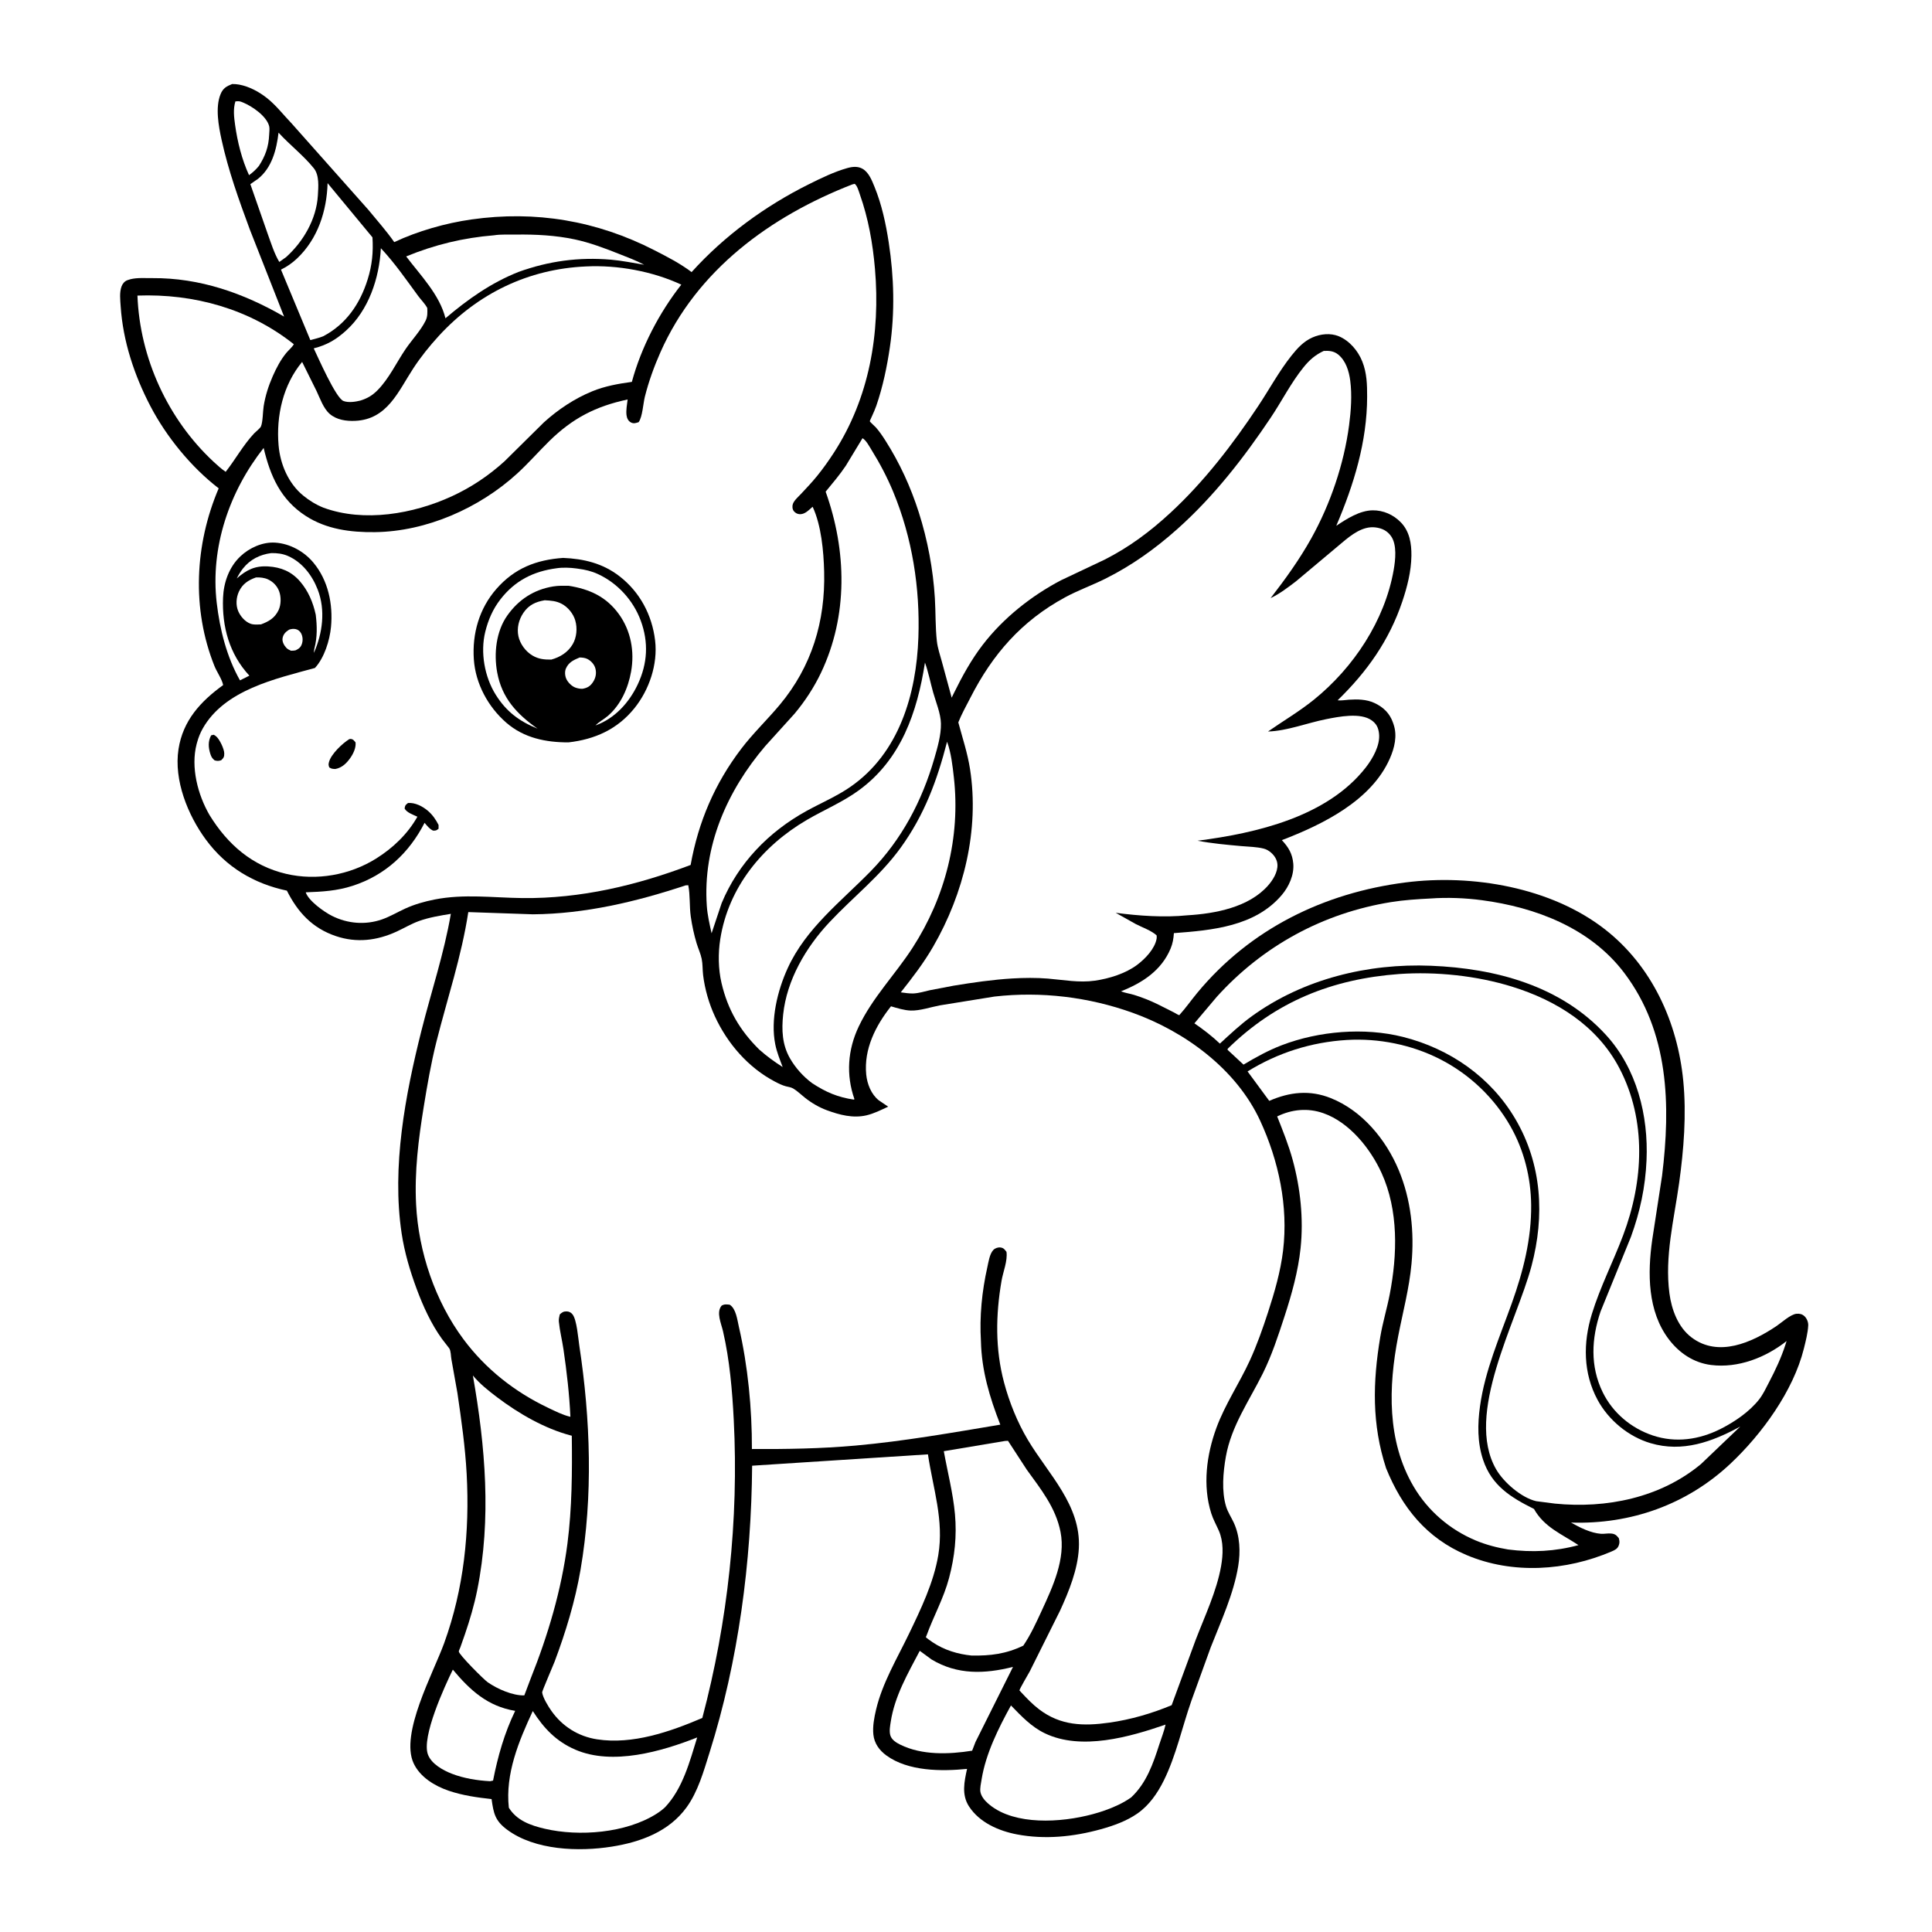 <svg version="1.1" xmlns="http://www.w3.org/2000/svg" style="display: block;" viewBox="0 0 2048 2048" width="1024" height="1024">
<path transform="translate(0,0)" fill="rgb(255,255,255)" d="M -0 -0 L 2048 0 L 2048 2048 L -0 2048 L -0 -0 z"/>
<path transform="translate(0,0)" fill="rgb(0,0,0)" d="M 246.085 89.079 C 248.584 89.047 250.957 89.224 253.421 89.671 C 264.086 91.611 274.565 97.283 283 103.957 C 292.662 111.6 300.774 122.166 309.355 131.077 L 390.539 222.475 C 399.756 233.75 409.574 244.712 417.919 256.654 C 442.924 244.909 472.356 236.532 499.644 232.645 C 567.753 222.943 632.598 233.936 693.833 265.331 C 707.451 272.313 720.875 279.175 733.124 288.436 C 767.927 249.878 810.91 218.481 857.333 195.343 C 870.183 188.937 884.43 182.005 898.279 178.137 C 903.74 176.612 909.447 176.052 914.5 179.018 C 920.996 182.832 924.26 191.29 927.004 198.003 C 934.717 216.872 939.037 237.08 942.118 257.172 C 947.723 293.718 948.697 331.153 943.34 367.814 C 940.282 388.748 935.845 410 928.964 430.033 C 926.738 436.516 921.89 446.178 921.995 446.475 C 922.377 447.564 927.472 451.927 928.572 453.19 C 932.282 457.446 935.471 462.131 938.5 466.887 C 953.758 490.84 965.354 516.176 973.988 543.22 C 983.279 572.322 989.156 603.574 991.002 634.095 C 991.918 649.231 991.433 664.816 993.145 679.867 C 993.953 686.973 996.523 694.454 998.414 701.355 L 1008.81 739.561 L 1011.17 734.734 C 1019.98 716.877 1029.53 699.398 1041.7 683.564 C 1063.43 655.278 1093.22 631.559 1124.83 615.06 L 1170.67 593.365 C 1196.87 580.167 1219.43 563.266 1240.88 543.418 C 1276.66 510.303 1306.96 470.755 1333.87 430.25 C 1345.57 412.636 1355.98 393.333 1369.14 376.826 C 1375.35 369.03 1381.93 361.869 1391.21 357.747 C 1399.82 353.924 1410.26 352.804 1419.11 356.423 C 1430.52 361.089 1439.65 371.969 1444.12 383.291 C 1448.94 395.481 1449.23 407.522 1449.22 420.451 C 1449.19 468.165 1435.11 513.889 1416.5 557.362 C 1427.59 549.994 1441.32 541.138 1455.09 540.973 C 1466.34 540.838 1477.05 545.594 1484.87 553.641 C 1494.28 563.314 1496.33 576.265 1496.15 589.216 C 1495.91 605.673 1491.72 622.138 1486.49 637.661 C 1472.57 679.014 1449.04 712.155 1417.93 742.345 C 1421.69 742.834 1426.03 741.982 1429.87 741.724 C 1438.9 741.117 1448.41 741.272 1456.78 745.109 C 1466.43 749.535 1473.27 756.183 1476.73 766.319 L 1477.29 768 C 1481.36 779.981 1478.24 792.783 1473.31 804.021 C 1453.67 848.816 1401.85 874.096 1358.82 890.594 C 1365.86 898.068 1370.03 905.046 1370.93 915.5 C 1371.96 927.4 1366.28 939.872 1358.74 948.75 C 1330.39 982.141 1284.84 986.136 1244.37 989.158 C 1244 994.944 1243.12 1000.19 1240.86 1005.57 C 1231.09 1028.87 1210.84 1041.94 1188.29 1050.84 C 1192.7 1052.6 1197.7 1053.25 1202.27 1054.66 C 1210.61 1057.24 1218.84 1060.51 1226.7 1064.3 L 1244.76 1073.4 C 1245.82 1073.95 1249.03 1076 1250.03 1076.1 C 1250.31 1076.13 1250.42 1075.7 1250.61 1075.49 C 1257.14 1068.24 1262.89 1060.03 1269.13 1052.49 C 1325.22 984.694 1403.36 946.492 1489.83 935.429 C 1560.62 926.374 1644.44 940.625 1701.5 985.273 C 1751.25 1024.2 1778.27 1083.71 1784.33 1145.73 C 1787.82 1181.42 1784.87 1218.56 1779.95 1253.99 C 1774.56 1292.82 1764.48 1331.65 1769.66 1371.03 C 1771.93 1388.28 1778.85 1407.01 1793.19 1417.8 C 1821.62 1439.21 1857.1 1423.09 1882.97 1405.8 C 1888.36 1402.2 1898.11 1393.15 1904.5 1392.63 C 1907.71 1392.37 1910.36 1393 1912.8 1395.21 C 1915.32 1397.51 1916.95 1401.61 1916.79 1404.97 C 1916.4 1413 1914.09 1421.85 1912.16 1429.63 C 1901.01 1474.45 1867.6 1520.35 1834.25 1551.65 C 1788.08 1594.98 1728.52 1616.06 1665.36 1613.99 C 1674.45 1619.2 1686.43 1625.13 1697 1625.88 C 1700.68 1626.15 1704.43 1625.21 1708.09 1625.62 C 1712.17 1626.07 1713.56 1627.49 1715.99 1630.5 C 1716.82 1633.45 1717.03 1635.34 1715.93 1638.27 C 1714.58 1641.88 1711.71 1643.18 1708.39 1644.6 C 1660.12 1665.26 1603.47 1669.1 1554.56 1648.4 C 1512.21 1630.47 1486.21 1598.09 1469.29 1556.3 C 1454.09 1509.62 1455.14 1465.18 1463.13 1417.31 C 1465.69 1401.98 1470.24 1387.18 1473.19 1371.94 C 1481.31 1329.94 1482.59 1283.04 1464.49 1243.35 C 1452.7 1217.5 1430.42 1189.64 1402.71 1179.99 C 1386.15 1174.22 1369.36 1175.94 1353.86 1183.45 C 1359.92 1198.78 1365.92 1213.58 1370.29 1229.53 C 1378.49 1259.46 1381.94 1292.18 1378.67 1323.1 C 1376.07 1347.7 1369.26 1372.11 1361.6 1395.55 C 1354.9 1416.06 1348.23 1436.55 1338.61 1455.93 C 1324.22 1484.93 1305.22 1511.58 1299.45 1544.18 C 1296.54 1560.66 1294.77 1580.73 1299.72 1596.99 C 1301.54 1602.95 1305.23 1608.44 1307.85 1614.09 C 1314.45 1628.32 1315.05 1644.98 1312.53 1660.29 C 1307.67 1689.8 1294.27 1718.58 1283.41 1746.27 L 1262.96 1802.74 C 1253.22 1830.44 1246.64 1861.33 1233.6 1887.58 C 1226.94 1901 1218.1 1913.75 1205.68 1922.41 C 1194.24 1930.4 1180.35 1935.33 1167.01 1939.04 C 1138.12 1947.07 1107.67 1950.18 1077.99 1944.53 C 1058.69 1940.85 1038.34 1931.98 1027.23 1914.95 C 1019.1 1902.51 1022.19 1888.57 1025.11 1875.1 C 997.975 1877.81 962.827 1877.72 939.681 1860.92 C 932.191 1855.48 926.812 1848.15 925.813 1838.78 C 924.883 1830.05 926.706 1820.57 928.712 1812.1 C 935.393 1783.93 950.882 1758.23 963.367 1732.31 C 976.105 1705.87 989.737 1677.64 994.615 1648.53 C 1000.83 1611.46 989.018 1577.75 983.657 1541.66 L 797.287 1553.71 C 796.493 1655.72 782.802 1760.61 752.055 1858.09 C 745.912 1877.56 739.941 1899.09 727.825 1915.81 C 709.09 1941.67 679.094 1952.66 648.509 1957.51 C 613.549 1963.05 567.015 1961.49 537.48 1939.48 C 524.693 1929.95 523.262 1922.3 521.081 1907.1 C 505.672 1905.41 490.462 1903.28 475.716 1898.28 C 460.851 1893.24 445.236 1883.81 438.428 1869.1 C 423.917 1837.76 459.266 1773.7 470.83 1741.8 C 491.776 1684.04 497.954 1623.69 494.69 1562.56 C 493.159 1533.9 489.051 1505.13 484.903 1476.76 L 478.536 1441.03 C 477.866 1437.57 478.063 1432.18 476.229 1429.29 L 468.5 1419.29 C 456.993 1403.31 448.475 1384.6 441.657 1366.21 C 434.62 1347.23 428.775 1327.54 425.76 1307.49 C 415.144 1236.88 429.565 1160.72 446.827 1092.19 C 457.206 1050.98 470.746 1010.68 477.924 968.704 C 466.815 970.521 454.714 972.507 444.116 976.335 C 436.023 979.258 428.258 983.915 420.425 987.516 C 399.545 997.113 377.994 999.738 355.969 992.278 C 331.066 983.843 315.652 967.084 304.107 944.121 C 269.066 936.677 239.761 919.231 218.273 890.08 C 199.067 864.024 184.164 827.039 189.213 794.208 C 193.867 763.941 212.464 743.633 236.541 726.214 C 235.431 720.127 229.799 712.178 227.353 706.08 C 203.061 645.527 206.414 577.185 231.818 517.658 C 202.692 495.263 176.402 463.036 159.437 430.54 C 142.355 397.819 130.381 361.803 127.915 324.813 C 127.465 318.068 126.476 310.057 128.843 303.608 C 129.887 300.763 132.056 298.111 134.948 297.054 L 136 296.708 L 138.459 295.946 C 145.516 294.204 154.229 294.87 161.559 294.818 C 211.806 294.461 258.102 310.718 301.141 335.589 L 264.892 243.476 C 253.311 212.182 241.977 180.657 234.852 147.999 C 231.75 133.783 228.04 113.824 233.819 99.799 C 236.405 93.523 239.99 91.491 246.085 89.079 z"/>
<path transform="translate(0,0)" fill="rgb(255,255,255)" d="M 306.385 667.5 C 308.655 666.685 311.113 666.374 313.5 666.898 C 315.885 667.422 317.985 669.103 319.125 671.242 C 320.925 674.619 321.238 678.607 320.125 682.24 C 318.945 686.091 316.979 687.575 313.5 689.31 C 311.858 689.761 310.198 689.719 308.5 689.804 C 306.651 688.956 304.97 688.239 303.546 686.74 C 301.222 684.296 299.054 680.422 299.486 676.932 C 300.035 672.501 302.822 669.752 306.385 667.5 z"/>
<path transform="translate(0,0)" fill="rgb(255,255,255)" d="M 287.472 586.317 C 293.469 586.172 299.695 586.912 305.214 589.34 C 320.423 596.033 330.911 609.843 336.79 625.011 C 345.216 646.752 341.962 671.279 332.716 692.129 C 332.783 690.339 332.917 688.814 333.372 687.071 C 336.407 675.434 336.157 663.451 334.693 651.598 C 331.856 638.538 326.735 626.336 317.892 616.162 C 308.89 605.805 297.801 601.281 284.325 600.445 C 270.208 599.569 261.312 604.123 250.981 613.182 C 252.884 609.364 254.976 605.915 257.613 602.565 C 265.084 593.077 275.614 587.803 287.472 586.317 z"/>
<path transform="translate(0,0)" fill="rgb(255,255,255)" d="M 271.284 612.131 C 275.428 611.888 280.195 612.374 284 614.127 C 289.443 616.634 293.673 620.998 295.825 626.584 C 298.13 632.567 298.038 641.1 295.231 646.892 C 291.184 655.242 284.893 658.816 276.584 661.904 L 275.985 661.899 C 272.363 662.037 268.848 662.426 265.37 661.097 C 259.731 658.943 254.941 653.421 252.58 647.97 C 249.753 641.445 250.323 633.381 253.314 627 C 257.058 619.014 263.236 614.961 271.284 612.131 z"/>
<path transform="translate(0,0)" fill="rgb(255,255,255)" d="M 249.527 107.5 C 253.318 107.068 254.232 107.24 257.735 108.7 C 267.452 112.748 282.619 123.089 285.343 133.818 C 285.981 136.332 285.428 140.174 285.324 142.775 C 284.818 155.411 281.293 165.267 274.515 175.81 C 271.258 179.83 268.112 182.647 263.989 185.69 C 256.373 169.083 251.731 150.487 249.211 132.43 C 248.059 124.178 247.031 115.578 249.527 107.5 z"/>
<path transform="translate(0,0)" fill="rgb(255,255,255)" d="M 295.263 140.606 C 307.202 153.717 321.45 164.499 332.642 178.346 C 338.648 185.778 337.491 198.198 336.945 207.292 C 335.442 232.316 321.474 256.195 303.213 272.601 L 296.061 277.688 C 290.571 268.431 287.29 257.56 283.619 247.455 L 265.381 195.203 L 273.5 189.57 C 288.296 177.814 293.181 158.41 295.263 140.606 z"/>
<path transform="translate(0,0)" fill="rgb(255,255,255)" d="M 480.024 1769.87 C 498.37 1791.83 516.973 1808.77 546.104 1813.58 C 534.739 1837.04 527.651 1861.97 522.666 1887.5 L 519.5 1888.16 C 505.94 1887.4 491.812 1885.19 479.086 1880.27 C 469.661 1876.62 457.446 1869.94 453.665 1859.98 C 446.554 1841.25 471.551 1787.21 480.024 1769.87 z"/>
<path transform="translate(0,0)" fill="rgb(255,255,255)" d="M 523.68 249.419 C 530.983 248.264 539.498 248.768 546.928 248.661 C 567.596 248.361 588.92 249.444 609.16 253.741 C 625.135 257.133 640.966 263.105 656.12 269.12 C 665.096 272.683 674.32 276.073 682.843 280.623 C 671.067 278.71 659.409 276.271 647.5 275.262 C 613.595 272.391 581.667 276.699 549.703 288.239 C 520.595 299.759 495.908 317.245 472.214 337.375 C 465.941 312.307 445.854 292.021 430.561 271.82 C 460.913 259.376 491.019 252.089 523.68 249.419 z"/>
<path transform="translate(0,0)" fill="rgb(255,255,255)" d="M 347.265 194.158 L 394.836 251.636 C 395.8 267.412 394.456 281.024 389.734 296.181 C 381.68 322.033 366.884 343.747 342.564 356.473 C 338.212 358.243 333.493 359.277 328.959 360.5 L 297.854 285.818 C 304.204 282.735 309.851 278.766 314.967 273.914 C 336.898 253.111 346.374 223.729 347.265 194.158 z"/>
<path transform="translate(0,0)" fill="rgb(255,255,255)" d="M 974.981 1749.95 L 987.541 1759.14 C 1014.83 1775.55 1043.83 1774.54 1073.82 1766.98 L 1034.03 1846.65 L 1030.51 1855.81 C 1005.9 1859.73 977.384 1860.76 954.387 1849.44 C 950.063 1847.31 945.086 1844.3 943.732 1839.34 C 942.527 1834.93 943.52 1829.67 944.204 1825.21 C 948.387 1797.92 962.336 1774.04 974.981 1749.95 z"/>
<path transform="translate(0,0)" fill="rgb(255,255,255)" d="M 403.737 263.128 C 418.513 278.899 430.471 296.281 443.208 313.642 C 446.423 318.023 450.356 321.67 452.911 326.5 C 453.137 331.164 453.31 335.562 451.193 339.861 C 446 350.405 436.727 360.101 430.053 369.871 C 420.238 384.24 412.399 401.416 400.082 413.77 C 394.608 419.26 389.498 422.263 382.06 424.605 C 376.831 425.967 369.147 427.098 364 425.03 C 355.888 421.769 337.059 378.598 332.565 369.284 C 346.641 365.649 356.044 360.18 366.741 350.532 C 390.948 328.698 402.053 294.853 403.737 263.128 z"/>
<path transform="translate(0,0)" fill="rgb(255,255,255)" d="M 1071.66 1807.84 C 1082.64 1819.13 1093.11 1830.39 1107.53 1837.34 C 1146.2 1855.98 1197.55 1841.27 1235.53 1828.14 C 1234.04 1835.11 1231.19 1842.09 1229 1848.91 C 1222.35 1869.65 1215.29 1890.16 1199.03 1905.37 C 1190.48 1911.36 1181.08 1915.63 1171.26 1919.1 C 1139.68 1930.25 1091.8 1935.88 1060.53 1920.5 C 1052.71 1916.65 1041.03 1908.67 1039.3 1899.62 C 1038.58 1895.83 1039.95 1889.87 1040.57 1886.05 C 1045.01 1858.75 1058.42 1831.94 1071.66 1807.84 z"/>
<path transform="translate(0,0)" fill="rgb(255,255,255)" d="M 564.77 1813.78 C 576.541 1832.15 589.615 1845.98 609.951 1854.75 C 649.294 1871.71 701.278 1856.69 739.054 1841.76 C 731.093 1867.42 723.857 1895.66 705.061 1915.69 C 702.31 1918.32 699.077 1920.69 695.857 1922.73 C 663.497 1943.23 613.843 1947.04 577.414 1938.53 C 562.438 1935.03 547.79 1929.87 539.388 1916.23 C 535.479 1880.3 549.943 1845.65 564.77 1813.78 z"/>
<path transform="translate(0,0)" fill="rgb(255,255,255)" d="M 145.694 313.326 C 205.455 311.145 264.275 327.348 311.481 364.901 C 309.497 368.322 306.037 371.029 303.5 374.098 C 297.54 381.307 292.934 390.114 289.18 398.632 C 284.657 408.895 281.224 419.644 279.471 430.738 C 278.599 436.254 278.678 447.18 276.62 452.043 C 275.819 453.936 271.124 457.644 269.488 459.312 C 257.723 471.864 249.756 486.73 239.221 500.157 C 234.615 497.017 230.525 493.327 226.45 489.537 C 177.816 444.297 148.226 379.564 145.694 313.326 z"/>
<path transform="translate(0,0)" fill="rgb(255,255,255)" d="M 1065.25 1527.5 L 1068.5 1527.31 L 1088.48 1558.01 C 1103.43 1578.68 1119.12 1598.17 1124.2 1623.87 C 1129.82 1652.35 1116.02 1681.92 1104.3 1707.32 C 1098.38 1720.13 1092.67 1732.7 1084.76 1744.43 C 1066.52 1753.25 1049.87 1755.29 1029.97 1754.95 C 1015.21 1753.48 1000.87 1749.12 988.5 1740.8 C 987.664 1740.24 981.704 1736.13 981.536 1735.5 C 981.4 1734.98 981.892 1734.49 982.073 1733.99 C 989.601 1713.21 1000.35 1694.28 1006.06 1672.68 C 1012.03 1650.08 1014.38 1628.38 1012.29 1605.06 C 1010.27 1582.7 1004.44 1560.45 1000.47 1538.33 L 1065.25 1527.5 z"/>
<path transform="translate(0,0)" fill="rgb(255,255,255)" d="M 1003.93 786.291 L 1004.15 786.843 C 1008.27 798.311 1009.79 812.095 1011.15 824.174 C 1018.25 887.647 1002.04 950.986 967.433 1004.55 C 949.101 1032.92 924.979 1057.27 910.296 1088.13 C 898.562 1112.8 896.711 1139.39 905.731 1165.12 L 905.154 1165.65 C 888.043 1163.13 875.366 1157.7 860.958 1148.24 C 851.61 1141.4 843.14 1131.91 837.389 1121.85 C 829.103 1107.36 828.468 1091.82 830.168 1075.5 C 833.989 1038.81 854.254 1004.28 879.078 977.785 C 904.334 950.831 932.771 928.968 954.679 898.71 C 979.838 863.959 993.347 827.415 1003.93 786.291 z"/>
<path transform="translate(0,0)" fill="rgb(255,255,255)" d="M 501.262 1458.04 C 508.353 1466.77 518.265 1474.6 527.21 1481.35 C 549.901 1498.47 577.237 1514.31 604.875 1521.61 L 606.125 1521.93 C 606.593 1560.01 606.381 1598.46 601.506 1636.3 C 595.194 1685.29 580.872 1733.48 562.574 1779.25 L 555.788 1797.19 C 543.312 1797.51 527.099 1790.32 516.953 1783.23 C 512.678 1780.24 486.45 1753.95 486.343 1750.61 C 486.32 1749.9 487.666 1747.1 487.962 1746.3 L 492.855 1732.36 C 498.121 1716.96 502.689 1701.46 505.895 1685.49 C 521.035 1610.09 514.522 1533.21 501.262 1458.04 z"/>
<path transform="translate(0,0)" fill="rgb(255,255,255)" d="M 980.504 702.341 C 984.147 712.525 986.266 723.569 989.194 734.003 C 992.1 744.358 997.211 756.322 997.427 767.016 C 997.672 779.115 993.809 792.33 990.453 803.909 C 977.352 849.119 955.941 889.874 922.833 923.675 C 891.18 955.991 854.396 983.952 835.04 1026.19 C 824.12 1050.01 816.586 1081.09 821.823 1107.13 C 823.478 1115.36 826.72 1123.29 829.666 1131.12 C 820.71 1125.38 812.582 1119.52 804.659 1112.42 C 784.163 1092.09 771.424 1070.25 764.83 1042 C 761.366 1027.16 761.153 1010.53 763.512 995.527 C 772.145 940.614 808.183 896.686 855.303 869.142 C 873.686 858.397 893.278 850.291 910.576 837.644 C 955.273 804.964 972.326 754.886 980.504 702.341 z"/>
<path transform="translate(0,0)" fill="rgb(255,255,255)" d="M 914.306 464.5 C 918.252 466.842 921.417 473.045 923.843 476.942 C 932.644 491.084 940.449 505.948 946.832 521.339 C 966.995 569.96 975.378 623.224 973.522 675.73 C 971.397 735.849 953.146 798.483 901.24 834.249 C 886.818 844.186 870.415 851.146 855.099 859.559 C 814.882 881.647 782.651 914.868 764.963 957.406 L 754.312 989.334 C 752.224 979.849 749.931 970.111 749.252 960.408 C 744.817 897.069 770.766 838.278 811.215 790.854 L 842.233 756.57 C 853.172 743.539 862.924 728.63 870.247 713.267 C 899.184 652.558 897.563 583.629 875.215 521.188 C 882.531 512.234 890.16 503.356 896.581 493.73 L 914.306 464.5 z"/>
<path transform="translate(0,0)" fill="rgb(255,255,255)" d="M 621.206 282.435 C 654.627 280.748 691.936 287.613 722.201 301.734 C 698.789 331.495 679.684 368.208 669.799 404.811 C 655.398 406.778 641.441 409.238 627.906 414.745 C 609.116 422.391 591.563 434.133 576.557 447.718 L 534.786 489.009 C 518.023 504.198 499.563 516.6 479.01 526.053 C 438.226 544.81 385.998 553.983 342.891 538.17 C 335.03 535.038 327.752 530.556 321.229 525.184 C 305.641 512.346 297.009 491.97 295.306 472.061 C 292.633 440.819 300.02 408.053 320.261 383.661 L 335.526 414.464 C 339.275 422.337 342.764 432.859 349.467 438.719 C 356.787 445.119 367.126 446.563 376.514 446.132 C 410.681 444.564 422.113 414.905 438.18 390.363 C 446.048 378.344 455.363 366.744 465.06 356.175 C 506.422 311.094 560.127 285.073 621.206 282.435 z"/>
<path transform="translate(0,0)" fill="rgb(255,255,255)" d="M 1516.57 952.429 C 1534.23 951.154 1553.16 951.902 1570.7 954.222 C 1627.97 961.794 1685.89 983.83 1721.8 1031.36 C 1769.21 1094.11 1771.09 1171.4 1761.87 1246.3 L 1751.42 1314.27 C 1746.41 1349.73 1746.39 1390.04 1769.09 1419.82 C 1780.17 1434.36 1795.47 1444.66 1813.87 1446.95 C 1842.48 1450.52 1871.69 1439.12 1893.86 1421.56 L 1892.7 1425.23 C 1888.19 1439.19 1882.11 1452.13 1875.32 1465.11 C 1872.12 1471.24 1868.97 1478.08 1864.7 1483.5 C 1854.47 1496.51 1838.65 1507.28 1824 1514.67 C 1801.34 1526.11 1776.37 1529.8 1751.94 1521.62 C 1729.11 1513.98 1709.64 1497.68 1698.99 1475.94 C 1685.44 1448.25 1686.99 1418.9 1696.66 1390.27 L 1728.89 1311.03 C 1738.58 1284.33 1744.12 1258.39 1745.39 1230.03 C 1747.5 1182.4 1735.01 1132.51 1702.07 1096.72 C 1654.3 1044.8 1585.39 1026.52 1516.9 1023.74 C 1450.03 1021.02 1381.81 1037.65 1327.08 1077.15 C 1315.01 1085.87 1304.07 1096.19 1293.12 1106.26 C 1284.64 1098.19 1275.75 1091.42 1266.12 1084.77 L 1289.83 1056.68 C 1338.59 1002.7 1402.6 967.856 1474.5 956.268 C 1488.43 954.023 1502.5 953.152 1516.57 952.429 z"/>
<path transform="translate(0,0)" fill="rgb(255,255,255)" d="M 1427.58 1102.42 C 1461.21 1100.35 1496.52 1107.44 1526.51 1122.77 C 1557.67 1138.69 1584 1163.62 1601.24 1194.11 C 1615.59 1219.47 1622.78 1248.22 1623.09 1277.27 C 1623.47 1313.39 1614.65 1347.72 1602.56 1381.53 C 1589.74 1417.38 1574.17 1452.59 1568.88 1490.61 C 1566.23 1509.67 1565.98 1529.04 1572.15 1547.5 C 1581.35 1575.03 1601.68 1587.38 1626.1 1599.56 C 1636.91 1618.98 1655.65 1626.24 1673.26 1637.89 C 1648.35 1644.63 1624.19 1645.8 1598.63 1642.51 C 1587.12 1640.61 1575.29 1637.55 1564.5 1633.04 C 1536.83 1621.5 1513.52 1601.47 1498.35 1575.56 C 1470.11 1527.31 1471.76 1470.1 1482.02 1417 C 1487.03 1391.07 1493.85 1365.93 1496.27 1339.52 C 1499.35 1305.89 1495.74 1271.58 1482.69 1240.31 C 1469.14 1207.86 1444.02 1177.41 1410.75 1164.07 C 1388.41 1155.11 1367.04 1157.54 1345.45 1166.96 L 1322.48 1135.76 C 1354.61 1115.92 1389.93 1104.73 1427.58 1102.42 z"/>
<path transform="translate(0,0)" fill="rgb(255,255,255)" d="M 1483.12 1032.5 C 1522.29 1029.76 1565.34 1034.28 1602.75 1045.87 C 1650.05 1060.52 1693.09 1087.37 1716.61 1132.29 C 1745.68 1187.78 1742.2 1252.2 1720.59 1309.48 C 1710.01 1337.53 1696.27 1364.19 1687.43 1392.92 C 1678.06 1423.39 1678.1 1455.43 1693.51 1483.96 C 1705.11 1505.43 1726.21 1522.89 1749.6 1529.81 C 1783.64 1539.89 1814.9 1528.42 1844.73 1512.21 L 1803.17 1551.91 C 1760.2 1587.74 1702.82 1599.33 1648.22 1593.87 L 1628.45 1591.32 C 1612.74 1587.68 1593.85 1571.27 1585.95 1557.5 C 1552.27 1498.83 1607.52 1402.17 1623.5 1341.89 C 1637.57 1288.82 1634.54 1234.24 1606.42 1186.29 C 1580.3 1141.75 1536.79 1111.61 1487.1 1099.14 C 1446.25 1088.88 1398.13 1092.91 1358.85 1107.92 C 1344.36 1113.46 1331.45 1120.63 1318.18 1128.55 L 1301.28 1112.85 L 1301.36 1111.79 C 1352.49 1061.55 1412.16 1037.79 1483.12 1032.5 z"/>
<path transform="translate(0,0)" fill="rgb(255,255,255)" d="M 1403.24 371.985 C 1408.8 371.682 1413.76 372.06 1418.3 375.64 C 1426.67 382.255 1429.99 393.427 1431.32 403.63 C 1433.3 418.87 1432.1 435.579 1430.1 450.719 C 1424.69 491.842 1410.24 534.366 1390.05 570.583 C 1377.4 593.261 1362.74 613.542 1346.89 634.052 C 1356.51 629.458 1365.56 622.534 1374 616.065 L 1422.75 575.175 C 1432.39 567.01 1444.65 557.414 1458 559.078 C 1465.01 559.952 1470.49 562.546 1474.6 568.393 C 1481.03 577.546 1479.18 593.793 1477.35 604.23 C 1467.94 657.871 1434.76 707.813 1392.76 741.726 C 1377.26 754.234 1360.43 764.099 1344.16 775.416 C 1364.16 774.87 1385.76 766.341 1405.5 762.41 C 1419.16 759.689 1442.1 755.051 1454.06 763.63 C 1459.18 767.305 1461.14 771.497 1461.83 777.616 C 1463.24 789.953 1455.1 804.18 1447.71 813.639 C 1406.88 865.86 1331.85 883.175 1269.47 891.204 C 1284.78 894.113 1300.48 895.515 1316 896.905 C 1323.71 897.595 1332.21 897.651 1339.71 899.59 C 1342.52 900.316 1345.01 901.815 1347.21 903.692 C 1351.02 906.958 1353.94 911.529 1354.15 916.655 C 1354.49 924.562 1349.31 932.858 1344.26 938.617 C 1323.88 961.847 1288.02 968.523 1258.72 970.252 C 1234.35 972.772 1206.96 970.838 1182.69 967.606 L 1203.89 979.5 C 1211.05 983.237 1220.02 986.162 1226.06 991.5 C 1226.19 992.725 1226.29 993.776 1226.07 995 C 1224.19 1005.72 1214.04 1016.26 1205.64 1022.62 C 1193.27 1031.98 1175.82 1037.36 1160.65 1039.55 C 1143.82 1041.97 1127.53 1038.71 1110.72 1037.34 C 1098.5 1036.35 1085.34 1036.48 1073.09 1037.21 C 1052.36 1038.45 1031.34 1041.49 1010.85 1044.87 L 985.682 1049.68 C 980.085 1050.95 973.988 1052.86 968.277 1053.1 C 963.896 1053.29 959.221 1052.48 954.873 1051.93 C 967.401 1036.08 979.165 1020.83 989.306 1003.26 C 1021.65 947.239 1038.3 879.775 1028.28 815.3 C 1025.64 798.271 1020.29 782.351 1015.85 765.777 C 1019.35 756.864 1024.23 748.291 1028.58 739.76 C 1052.16 693.469 1083.01 658.154 1129.06 633.186 C 1142.78 625.751 1157.45 620.542 1171.4 613.608 C 1199.58 599.598 1224.6 581.685 1248.02 560.796 C 1286.54 526.428 1318.43 485.471 1347.06 442.686 C 1358.86 425.063 1368.52 405.716 1381.89 389.221 C 1388.11 381.546 1394.27 376.176 1403.24 371.985 z"/>
<path transform="translate(0,0)" fill="rgb(255,255,255)" d="M 903.45 195.5 L 906.015 194.857 C 908.844 196.989 910.319 202.794 911.5 206.134 C 920.512 231.614 925.201 258.177 927.5 285.039 C 933.34 353.266 921.56 421.926 883.851 480.024 C 878.414 488.401 872.653 496.518 866.371 504.289 C 860.895 511.063 854.975 517.313 849.019 523.655 C 846.318 526.531 841.846 530.393 840.5 534.139 C 839.654 536.495 839.874 539.845 841.5 541.835 C 842.974 543.639 844.84 544.721 847.088 544.988 C 853.003 545.693 857.231 540.729 861.438 537.191 C 870.629 556.933 873.081 584.322 873.633 605.969 C 874.978 658.623 860.487 706.564 826.5 747.207 C 813.254 763.047 798.275 777.277 785.743 793.742 C 757.644 830.657 740.28 871.235 732.099 916.892 C 674.754 938.574 615.592 952.667 553.905 951.992 C 522.335 951.646 491.924 947.324 460.441 953.565 C 449.971 955.64 439.374 958.658 429.645 963.085 C 421.341 966.863 413.373 971.694 404.739 974.678 C 387.269 980.715 368.455 979.141 352 970.913 C 343.623 966.724 327.099 955.016 324.081 945.896 C 341.564 945.275 357.205 944.403 374 938.942 C 408.454 927.738 433.705 904.174 450.056 872.237 C 452.828 875.438 455.184 878.648 459.086 880.5 C 462.3 880.5 462.356 880.466 464.902 878.5 L 464.898 874.5 C 462.054 868.838 458.465 863.68 453.632 859.541 C 448.025 854.741 440.03 850.585 432.5 851.219 C 429.638 853.539 429.544 853.403 428.898 857 C 431.018 861.389 438.149 863.693 442.452 865.747 C 432.174 884.064 416.502 898.968 398.769 910.07 C 370.758 927.606 335.554 933.874 303.313 926.326 C 267.26 917.886 241.232 895.083 222.1 863.976 C 209.65 842.515 202.024 813.284 208.444 788.701 L 208.923 787 C 210.35 781.826 212.285 776.88 214.94 772.201 C 238.179 731.24 291.909 719.585 333.875 708.062 C 343.806 697.247 349.525 678.91 350.88 664.509 C 353.141 640.469 347.895 615.188 332.159 596.335 C 322.262 584.477 307.319 576.258 291.802 575.215 C 278.345 574.309 264.268 580.744 254.677 589.878 C 242.776 601.213 237.077 617.523 236.431 633.62 C 235.201 664.255 243.154 693.459 264.355 716.221 L 254.387 721.204 C 240.266 696.245 233.042 667.282 229.732 639 C 222.828 580.016 243.182 520.852 279.477 474.839 C 286.496 504.539 297.516 529.75 324.218 546.983 C 346.14 561.131 371.813 564.41 397.428 564.092 C 452.179 563.412 508.079 538.636 548.256 501.968 C 560.182 491.083 570.847 478.775 582.374 467.464 C 607.083 443.219 631.558 430.685 665.302 423.473 C 664.679 428.614 663.496 434.897 664.122 440 C 664.523 443.273 665.914 446.373 669 447.901 C 671.924 449.348 674.183 448.381 677.005 447.5 C 681.083 441.804 681.765 427.757 683.603 420.458 C 687.62 404.502 693.383 388.539 700.041 373.5 C 738.715 286.138 816.697 229.277 903.45 195.5 z"/>
<path transform="translate(0,0)" fill="rgb(0,0,0)" d="M 223.814 779.5 L 226.52 778.864 C 227.852 779.606 227.948 779.588 229.272 780.723 C 232.809 783.755 237.612 793.838 237.717 798.5 C 237.801 802.217 237.072 803.401 234.5 805.877 C 231.647 806.769 230.385 806.804 227.5 806.02 C 224.988 803.956 223.96 802.292 222.972 799.168 C 220.842 792.433 220.382 785.819 223.814 779.5 z"/>
<path transform="translate(0,0)" fill="rgb(0,0,0)" d="M 370.286 783.5 L 371.612 783.304 C 374.428 783.511 375.244 785.024 376.905 787 C 377.502 792.551 374.659 798.653 371.529 803.185 C 367.52 808.992 362.581 813.853 355.5 815.166 C 352.432 815.037 351.631 815.078 349.048 813.5 C 348.192 811.12 348.07 810.361 348.743 807.801 C 350.97 799.329 362.981 788.01 370.286 783.5 z"/>
<path transform="translate(0,0)" fill="rgb(0,0,0)" d="M 596.938 591.406 C 618.837 592.313 638.883 597.101 656.591 610.777 C 678.327 627.565 691.273 651.987 694.451 679.081 C 697.395 704.179 688.201 731.309 672.455 750.809 C 654.438 773.121 630.5 783.789 602.613 786.951 C 578.662 787 555.411 782.306 536.752 766.133 C 517.4 749.359 504.057 724.727 502.293 699 C 500.419 671.677 508.019 645 526.261 624.205 C 545.456 602.324 568.457 593.418 596.938 591.406 z"/>
<path transform="translate(0,0)" fill="rgb(255,255,255)" d="M 614.482 696.948 C 617.293 697.02 620.336 697.311 622.851 698.646 C 626.887 700.788 630.303 704.674 631.3 709.212 C 632.402 714.223 631.353 718.856 628.543 723.104 C 625.636 727.499 622.603 729.226 617.5 730.139 C 614.975 730.24 612.379 729.741 610 728.892 C 606.102 727.501 601.844 723.242 600.235 719.479 C 598.827 716.189 598.489 711.796 599.961 708.5 C 602.91 701.897 608.247 699.57 614.482 696.948 z"/>
<path transform="translate(0,0)" fill="rgb(255,255,255)" d="M 577.411 636.301 C 583.858 636.64 589.678 636.993 595.5 640.115 C 602.152 643.682 607.721 650.54 609.819 657.769 C 612.17 665.867 611.35 675.761 607.003 683.039 C 601.913 691.563 593.719 696.643 584.39 699.196 C 577.011 699.248 571.032 698.771 564.457 694.9 C 557.21 690.634 551.295 682.648 549.536 674.395 C 547.694 665.755 549.979 656.693 554.914 649.5 C 560.58 641.241 567.81 637.939 577.411 636.301 z"/>
<path transform="translate(0,0)" fill="rgb(255,255,255)" d="M 590.09 602.364 C 596.679 601.36 604.447 601.712 611.067 602.603 L 613 602.879 C 620.294 603.849 627.071 605.42 633.784 608.515 C 654.613 618.118 671.224 636.298 679.175 657.781 C 687.705 680.833 686.468 703.354 676.01 725.551 C 666.935 744.813 651.63 761.685 631.226 768.998 C 635.022 765.069 640.538 762.274 644.722 758.587 C 658.242 746.673 665.861 729.387 668.985 711.92 C 672.789 690.654 668.816 668.644 656.044 651 C 642.656 632.506 624.917 624.439 602.789 620.956 C 597.308 620.872 591.883 620.758 586.453 621.64 C 566.024 624.959 549.793 635.519 537.832 652.362 C 525.833 669.261 523.389 692.798 527.034 712.759 C 532.014 740.032 547.892 756.924 569.812 772.402 C 550.423 764.55 536.683 754.326 525.465 736.397 C 513.641 717.498 509.012 691.479 514.403 669.713 C 517.506 657.182 522.41 645.748 530.364 635.469 C 545.796 615.525 565.324 605.633 590.09 602.364 z"/>
<path transform="translate(0,0)" fill="rgb(255,255,255)" d="M 726.875 938.5 L 729.597 938.379 C 731.713 948.952 730.698 960.679 732.246 971.544 C 733.604 981.07 735.674 990.775 738.457 999.996 C 740.12 1005.5 742.69 1010.85 743.838 1016.5 C 744.98 1022.13 744.637 1028.02 745.333 1033.71 C 747.159 1048.63 751.494 1063.62 757.771 1077.28 C 771.042 1106.14 793.111 1131.67 821.398 1146.53 C 824.956 1148.4 829.122 1150.49 833.025 1151.5 C 835.725 1152.2 838.565 1152.48 841 1153.96 C 845.367 1156.61 849.288 1160.5 853.308 1163.67 C 860.333 1169.21 868.295 1173.89 876.696 1176.97 C 890.017 1181.85 904.146 1185.59 918.338 1182.33 C 926.423 1180.47 934.044 1176.57 941.522 1173.1 L 931.557 1166.39 C 923.515 1160.04 919.203 1149.03 918.227 1139 C 915.605 1112.07 928.193 1087.24 944.497 1066.72 C 950.977 1068.64 958.655 1071.02 965.427 1071.23 C 975.13 1071.54 986.667 1067.55 996.258 1065.74 L 1054.19 1056.39 C 1103.54 1050.76 1154.04 1056.85 1200.74 1073.63 C 1256.2 1093.56 1310.6 1133.31 1335.85 1188.03 C 1355.52 1230.64 1365.73 1278.68 1360.12 1325.6 C 1357.48 1347.72 1351.08 1369.84 1344.2 1390.95 C 1338.54 1408.32 1332.43 1425.73 1324.8 1442.34 C 1313.75 1466.41 1298.6 1488.68 1289.44 1513.6 C 1278.97 1542.07 1274.67 1574.78 1283.96 1604.19 C 1285.99 1610.62 1289.27 1616.37 1291.97 1622.5 C 1297.13 1634.22 1296.56 1647.9 1294.39 1660.25 C 1289.75 1686.71 1277.01 1713.36 1267.43 1738.43 L 1241.99 1807.58 C 1221.01 1816.33 1198.57 1822.87 1176.04 1826.05 C 1148.53 1829.94 1124.28 1829.33 1101.49 1811.96 C 1094.54 1806.66 1088.57 1800.45 1082.64 1794.07 C 1082.57 1794 1080.67 1791.94 1080.67 1791.93 C 1080.51 1790.69 1090.52 1773.79 1091.61 1771.72 L 1123.72 1707.33 C 1133.11 1686.84 1142.46 1663.82 1143.63 1641.15 C 1145.99 1595.38 1111.18 1562.66 1089.51 1526.23 C 1078.39 1507.53 1069.9 1486.42 1064.31 1465.41 C 1054.86 1429.85 1055.47 1393.91 1061.64 1357.86 C 1063.29 1348.17 1068.25 1336.65 1066.91 1327 C 1064.97 1324.54 1063.92 1322.78 1060.5 1322.37 C 1057.86 1322.05 1054.82 1323.11 1053 1325 C 1049.04 1329.13 1047.86 1337.73 1046.63 1343.23 C 1040.87 1368.91 1038.23 1395.45 1039.83 1421.75 C 1040.56 1453.02 1049.08 1481.33 1060.36 1510.19 C 1009.3 1518.7 958.616 1527.72 907 1532.36 C 870.382 1535.65 833.784 1536.19 797.049 1536.03 C 797.192 1493.31 792.822 1448.03 783.24 1406.44 C 781.523 1398.98 780.249 1387.24 773.5 1383.03 C 770.219 1382.7 768.014 1382.29 765 1383.99 C 758.921 1391.02 764.503 1402.83 766.404 1411.07 C 773.494 1441.79 776.216 1473.91 777.819 1505.35 C 783.2 1610.82 771.566 1719.06 744.479 1821.12 C 710.287 1835.72 670.603 1849.56 632.906 1843.76 C 613.024 1840.7 596.086 1830.04 584.508 1813.62 C 581.225 1808.97 575.367 1799.53 574.695 1793.96 C 574.555 1792.8 586.588 1764.92 587.847 1761.58 C 599.65 1730.24 609.719 1697.11 615.382 1664.07 C 628.763 1586 625.971 1504.49 614.086 1426.41 C 612.918 1418.74 611.46 1398.98 606.907 1393.29 C 605.265 1391.24 603.148 1390.14 600.5 1390.13 C 597.173 1390.11 595.738 1391.22 593.387 1393.35 C 592.779 1395.86 592.157 1398.45 592.414 1401.05 C 593.377 1410.79 595.9 1420.74 597.327 1430.49 C 600.798 1454.22 603.557 1477.91 604.643 1501.87 C 596.581 1500.01 588.397 1495.84 580.955 1492.29 C 545.559 1475.42 514.807 1451.24 491.323 1419.7 C 461.246 1379.3 443.647 1327.1 441.089 1276.87 C 439.303 1241.79 443.554 1207.89 449.159 1173.38 C 452.879 1150.47 456.889 1127.12 462.545 1104.62 C 474.126 1058.54 489.223 1013.97 496.41 966.847 L 564.961 969.204 C 620.247 968.784 674.684 955.837 726.875 938.5 z"/>
</svg>
